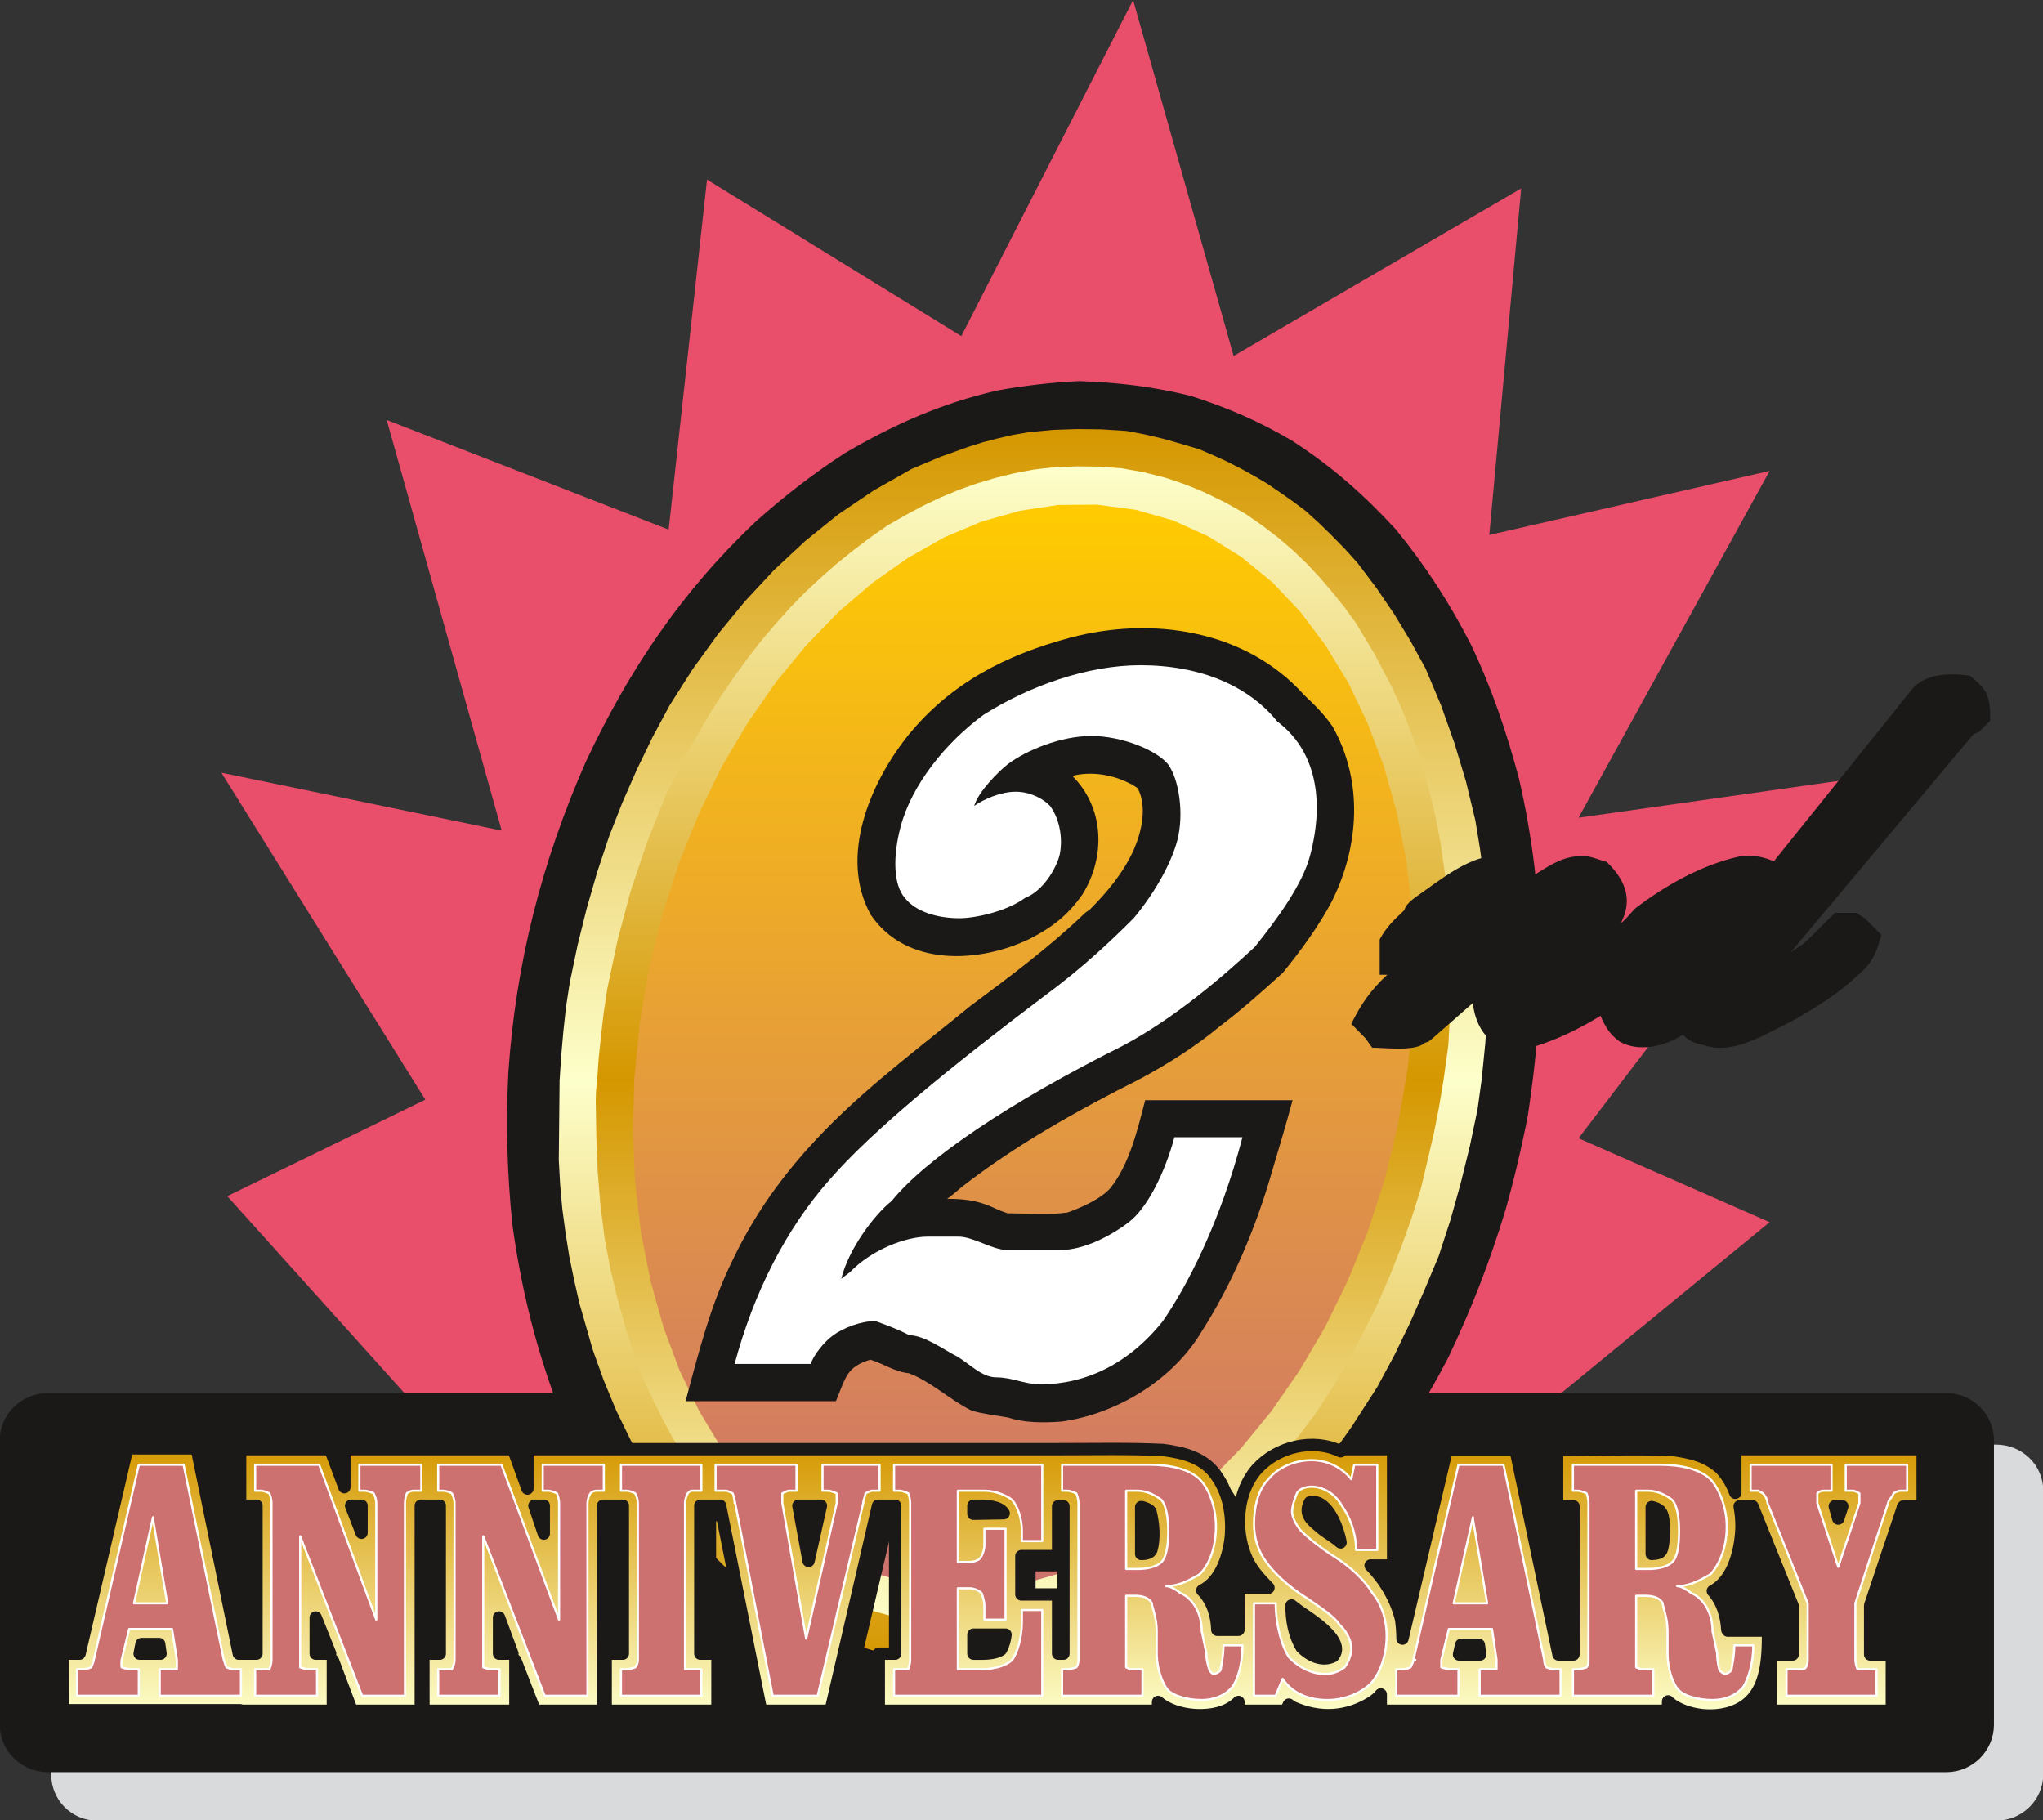 <svg xmlns="http://www.w3.org/2000/svg" xml:space="preserve" width="76.23mm" height="67.92mm" fill-rule="evenodd" stroke-linejoin="round" stroke-width="28.222" preserveAspectRatio="xMidYMid" version="1.2" viewBox="0 0 7623 6792"><rect x="0" y="0" width="7623" height="6792" fill="#333333" stroke="none"/><defs class="ClipPathGroup"><clipPath id="a" clipPathUnits="userSpaceOnUse"><path d="M0 0h7623v6792H0z"/></clipPath></defs><g class="SlideGroup"><g class="Slide" clip-path="url(#a)"><g class="Page"><g class="com.sun.star.drawing.PolyPolygonShape"><path fill="none" d="M826 0h6088v5496H826z" class="BoundingBox"/><path fill="#E94E6B" d="M1753 5469 848 4463l739-360-761-1220 1046 216-429-1532 1052 409 143-1306 949 584L4228 0l375 1328 1073-625-119 1293 1046-239-713 1294 1023-145-1023 1341 713 313-1140 935-3710-26Z"/></g><g class="com.sun.star.drawing.ClosedBezierShape"><path fill="none" d="M1989 1506h3662v4798H1989z" class="BoundingBox"/><path fill="#1B1918" d="M4410 1559c130 40 241 91 361 160 142 96 251 195 366 322 106 133 190 265 266 414 71 158 127 319 170 487 49 213 72 424 77 642 0 193-18 381-46 572-20 114-48 231-79 345-56 183-122 356-203 528-66 131-140 255-221 375-61 86-124 168-196 249-114 124-236 236-373 338-81 53-165 106-254 149-119 56-236 100-366 130-97 18-191 30-290 33-102-3-198-10-297-28-97-25-191-56-285-94-119-58-226-124-333-208-124-109-228-224-325-361-89-142-165-287-226-444-74-202-119-405-150-616-17-185-19-368-12-554 27-391 116-757 274-1117 152-332 343-619 604-870 97-89 204-173 313-246 175-105 343-178 541-226 95-18 191-31 290-33 138 2 259 17 394 53Z"/></g><g class="com.sun.star.drawing.ClosedBezierShape"><path fill="none" d="M1892 1422h3858v4958H1892z" class="BoundingBox"/><path fill="#1B1918" d="M4443 1477c137 44 254 94 379 168 150 97 267 201 386 330 112 137 201 275 280 429 78 163 134 329 180 502 51 221 76 439 81 663 0 200-18 394-48 592-23 119-51 238-84 355-58 191-127 369-213 549-69 133-148 262-231 384-64 89-132 176-206 259-122 127-253 244-395 348-89 56-175 110-269 155-127 59-249 102-386 135-102 18-201 30-305 33-104-3-208-13-312-30-104-23-201-56-300-94-127-61-240-132-352-216-132-112-241-234-342-374-94-147-173-297-239-459-76-210-125-418-155-636-20-191-25-381-15-572 28-404 124-782 289-1156 160-341 358-636 635-897 105-94 214-178 331-254 186-109 361-186 569-234 99-18 203-30 305-35 145 5 274 20 417 55Z"/></g><g class="com.sun.star.drawing.ClosedBezierShape"><path fill="none" d="M191 5390h7435v1405H191z" class="BoundingBox"/><path fill="#D9DADB" d="M7448 5390H363c-96 0-172 76-172 172v1058c0 96 76 173 172 173h7085c97 0 176-77 176-173V5562c0-96-79-172-176-172Z"/></g><g class="com.sun.star.drawing.ClosedBezierShape"><path fill="none" d="M-1 5198h7443v1416H-1z" class="BoundingBox"/><path fill="#1B1918" d="M7263 5202H178c-97 0-175 78-175 172v1061c0 94 78 173 175 173h7085c96 0 173-79 173-173V5374c0-94-77-172-173-172Z"/><path fill="none" stroke="#1B1918" stroke-linejoin="miter" stroke-width="8" d="M7263 5202H178c-97 0-175 78-175 172v1061c0 94 78 173 175 173h7085c96 0 173-79 173-173V5374c0-94-77-172-173-172Z"/></g><g class="com.sun.star.drawing.ClosedBezierShape"><path fill="none" d="M2087 1601h3469v2432H2087z" class="BoundingBox"/><defs><linearGradient id="b" x1="3821" x2="3821" y1="4031" y2="1600" gradientUnits="userSpaceOnUse"><stop offset="0" style="stop-color:#fdffcb"/><stop offset="1" style="stop-color:#d59700"/></linearGradient></defs><path d="M2088 4032h3440l14-139 9-139 3-139-1-140-6-103-11-104-14-103-17-104-35-145-43-143-50-141-58-138-57-104-60-99-66-97-71-94-46-51-48-49-49-48-52-47-47-35-47-33-47-32-49-29-49-27-51-26-52-24-54-23-67-20-67-19-68-16-68-13-94-6-91-1-91 3-92 9-58 10-56 13-54 14-54 17-106 38-107 45-141 80-132 89-124 100-116 108-108 116-101 123-94 130-86 135-64 119-59 122-54 123-49 125-45 135-39 135-34 137-29 139-14 91-10 92-8 91-6 92Z" style="fill:url(#b)"/></g><g class="com.sun.star.drawing.ClosedBezierShape"><path fill="none" d="M2084 4031h3445v2179H2084z" class="BoundingBox"/><defs><linearGradient id="c" x1="3806" x2="3806" y1="4031" y2="6208" gradientUnits="userSpaceOnUse"><stop offset="0" style="stop-color:#fdffcb"/><stop offset="1" style="stop-color:#d59700"/></linearGradient></defs><path d="M5528 4031H2088l-3 297 5 91 8 90 12 90 14 88 18 88 20 88 50 174 41 114 46 111 53 109 58 108 66 97 69 93 74 88 40 43 41 41 70 60 72 55 75 51 80 47 53 26 53 24 53 21 54 19 55 16 56 15 115 24 93 7 91 2 45-1 46-3 46-4 48-6 89-17 87-23 87-27 88-32 83-41 82-45 81-48 79-51 57-43 55-44 55-47 54-47 62-63 61-65 58-67 55-68 54-70 51-72 96-149 64-119 59-122 54-123 52-124 44-135 38-136 34-138 29-138 15-109Z" style="fill:url(#c)"/></g><g class="com.sun.star.drawing.ClosedBezierShape"><path fill="none" d="M2228 1740h3189v2293H2228z" class="BoundingBox"/><defs><linearGradient id="d" x1="3822" x2="3822" y1="1740" y2="4032" gradientUnits="userSpaceOnUse"><stop offset="0" style="stop-color:#fdffcb"/><stop offset="1" style="stop-color:#d59700"/></linearGradient></defs><path d="M2228 4032h3158l18-132 6-105 5-104 1-104-2-106-15-169-24-168-16-83-19-83-22-83-24-83-47-127-26-62-28-60-62-119-70-117-44-61-46-57-47-55-49-52-52-50-55-47-59-45-62-43-73-41-73-36-37-16-38-15-39-14-40-13-79-20-84-15-83-6-81-1-82 3-40 4-41 5-74 14-72 18-70 21-67 24-67 28-65 31-65 35-65 37-66 46-63 48-61 49-59 52-57 53-55 56-53 59-53 62-54 69-51 70-49 72-46 72-86 150-78 156-69 175-59 176-48 180-39 184-13 86-10 85-9 86-6 86Z" style="fill:url(#d)"/></g><g class="com.sun.star.drawing.ClosedBezierShape"><path fill="none" d="M2223 4030h3164v2038H2223z" class="BoundingBox"/><defs><linearGradient id="e" x1="3804" x2="3804" y1="6065" y2="4030" gradientUnits="userSpaceOnUse"><stop offset="0" style="stop-color:#fdffcb"/><stop offset="1" style="stop-color:#d59700"/></linearGradient></defs><path d="M5386 4031H2228l-2 20-2 21-1 21v21l2 127 5 127 10 126 16 126 22 117 28 116 32 115 37 115 30 72 33 71 34 68 36 67 39 66 42 64 44 63 47 62 42 46 44 45 46 43 46 42 84 61 42 28 44 27 44 25 45 23 47 21 49 20 60 18 61 17 60 14 60 12 83 6 83 2 82-3 83-7 62-13 61-15 59-17 58-20 57-22 57-25 57-27 57-29 67-41 65-43 63-46 61-48 59-51 57-53 111-111 45-55 45-56 85-113 63-98 59-100 55-102 51-103 46-106 43-108 39-109 35-111 47-200 20-101 17-102Z" style="fill:url(#e)"/></g><g class="com.sun.star.drawing.ClosedBezierShape"><path fill="none" d="M2361 1881h2918v4051H2361z" class="BoundingBox"/><defs><linearGradient id="f" x1="3819" x2="3819" y1="1883" y2="5929" gradientUnits="userSpaceOnUse"><stop offset="0" style="stop-color:#ffcb00"/><stop offset="1" style="stop-color:#cd7170"/></linearGradient></defs><path d="m4237 1902 141 40 132 60 123 77 115 94 104 110 94 125 84 138 72 150 61 161 48 171 36 180 22 187 9 194-6 199-20 203-36 206-49 203-63 194-75 184-85 174-96 163-104 150-113 138-121 124-126 108-132 94-136 76-140 59-142 41-144 22-145 2-144-20-140-40-133-59-123-78-114-94-105-110-94-125-83-138-73-151-60-161-48-171-36-180-22-188-9-194 6-199 20-203 35-206 50-202 63-194 75-185 85-174 96-162 105-151 113-137 120-124 126-108 132-93 136-77 140-59 142-40 143-22 145-1 144 19Z" style="fill:url(#f)"/></g><g class="com.sun.star.drawing.ClosedBezierShape"><path fill="none" d="M2558 2344h2496v2965H2558z" class="BoundingBox"/><path fill="#1B1918" d="M4067 3393c66-66 127-140 165-226 28-66 49-158 13-226-8-5-20-15-30-18-64-33-143-46-214-28 120 119 125 302 38 442-53 76-111 122-195 165-188 92-463 107-595-89-120-216-2-493 140-670 160-196 366-300 605-364 304-80 653-30 872 214 40 38 76 73 107 119 114 203 99 445-3 650-48 92-117 186-183 267-76 69-152 137-234 199-91 76-196 142-300 198-229 115-465 247-666 404-18 15-35 31-53 43 61 0 107 5 162 28l36 16 28 10h5c69 0 150 7 218-3 51-18 125-51 160-91 72-89 102-221 130-328h550c-23 86-51 180-77 267-58 203-147 416-261 594-108 183-319 310-524 338-69 5-138 5-199-15-45-8-94-13-137-26-78-38-152-109-233-139h2c-56-5-96-36-147-51-88 28-90 63-128 155h-561c48-178 93-361 177-529 92-193 214-353 366-505 161-160 344-297 519-440 148-110 297-221 429-348l18-13Z"/></g><g class="com.sun.star.drawing.ClosedBezierShape"><path fill="none" d="M2741 2482h2174v2684H2741z" class="BoundingBox"/><path fill="#FFF" d="m4895 3167-7 26c-28 106-120 233-206 340-112 104-295 264-493 369-422 211-735 422-862 579-68 54-162 183-188 290l33-25c79-82 206-132 290-132h114c56 0 127 50 183 50h197c86 0 185-50 256-104 69-53 135-185 170-317h254c-83 317-205 553-297 686-127 160-289 236-457 236-59 0-105-26-164-26-55 0-99-50-147-78-51-26-122-79-178-79-48-26-127-53-127-53-56 0-122 27-157 53-36 25-76 79-84 107h-284c71-265 190-501 353-686 162-186 452-422 803-687 142-104 254-211 333-290 84-101 140-208 162-287 28-104 6-236-35-289-43-51-170-104-285-104-114 0-241 53-310 104-36 28-112 104-127 157 35-25 99-53 155-53s105 28 128 53c40 54 48 132 35 186-15 53-63 132-128 157-69 51-188 76-244 76-86 0-165-25-205-76-44-51-44-157-16-264 41-157 168-315 310-419 169-107 387-185 585-185 226 0 404 78 511 210 142 107 178 290 122 501l7-26Z"/></g><g class="com.sun.star.drawing.ClosedBezierShape"><path fill="none" d="M290 5448h6941v1014H290z" class="BoundingBox"/><path fill="#1B1918" d="M4352 5842c15-45 10-99 0-143-5-7-28-18-36-20v179c11-3 33-3 36-16Zm0 0Zm1867-163v179c35-3 41-10 46-43 0-31 2-59-3-87-5-31-10-41-43-49Zm0 0Zm-1161 133c-5-46-48-161-112-151-25 52 10 75 49 105 20 13 45 31 63 46Zm0 0Zm-1257-107c-15-31-85-29-113-29v29h113Zm0 0Zm-763-29 35 205 46-205h-81Zm0 0Zm-1067 554-53-136v136h53Zm0 0Zm-683-3-51-133v136l51-3Zm0 0Zm-656 0h26l-5-37h-66l-10 37h55Zm0 0Zm737-551 38 103v-103h-38Zm0 0Zm681 0 38 103v-103h-38Zm0 0Zm1957 554h17v-554h-17v187h-143v145h143v222Zm0 0Zm-196-73h-123v73c33 0 77 0 105-18 8-16 15-37 18-55Zm0 0Zm1064-109c3 54 10 112 38 158 33 29 77 51 120 34 50-62-94-146-132-174l-13-8-13-10Zm0 0Zm2027-369 15 44 16-44h-31Zm0 0Zm328-213v213h-69l-2 2h-3l-119 367v182h78v213h-449v-213h79v-179l-150-372h-48c5 26 7 52 10 77-3 79-28 196-110 236 36 41 54 92 56 145v3h150c0 112 0 252-119 303-74 30-181 20-247-28l-5-8v36H5210v-61c-10 8-17 18-27 23-97 63-204 68-308 23l-10-8-8 23h-177v-33c-11 7-21 15-31 23-71 40-206 33-269-23l-3-3v36H3335v-213h63v-554h-63l-180 767h-259l-150-767h-74v554h61v210h-414v-210h61v-554h-71v764h-257l-71-188v188h-345v-210h61v-554h-71v764h-254l-74-188v188H290v-213h66l175-764h261l158 764h63v3h3v-554h-64v-213h338l54 145v-145h627l56 150v-150h706v3h1274c129 0 261-3 391 2 78 10 157 28 203 102 41 63 56 143 51 219-8 71-36 168-107 203 36 38 53 94 56 145v3h79v-160h109c-33-33-66-72-87-117-38-102-30-243 46-324 74-86 211-116 313-66l2-7h191v432h-84c53 54 99 127 114 201 5 23 5 48 5 74l165-707h259l158 764h56v-551h-59v-213c143 0 290-3 432 2 66 8 125 23 178 69 23 25 41 56 53 89v-160h699Zm0 0Zm-1674 764h25l-7-37h-66l-8 37h56Z"/></g><g class="com.sun.star.drawing.ClosedBezierShape"><path fill="none" d="M211 5368h6987v1057H211z" class="BoundingBox"/><defs><linearGradient id="g" x1="3704" x2="3704" y1="6399" y2="5390" gradientUnits="userSpaceOnUse"><stop offset="0" style="stop-color:#fdffcb"/><stop offset="1" style="stop-color:#d59700"/></linearGradient></defs><path d="m4296 5783 2-8 2-9 3-17 1-19v-18l-2-19-2-18-3-18-4-16v-1l-1-1-1-1-1-2-2-1-3-2-2-1-6-3-5-3-6-2-5-1h-3v175h5l6-1 5-1h3l3-1 3-1 2-1 3-1 2-1 2-2 1-2 2-2 1-2Zm1867-160v175l12-1 5-1 4-1 3-1 4-1 2-2 2-1 1-1 1-1 1-1 1-3 2-4 1-4 2-9 2-12 2-21v-43l-2-22-2-11-1-4-2-4-1-4-2-3-2-3-2-3-3-2-3-2-3-2-3-2-4-2-5-1-10-3Zm-1161 132-4-21-8-25-10-26-6-13-7-13-8-12-8-11-9-10-9-8-5-3-6-3-5-3-5-1-6-2h-12l-6 1-4 9-3 8-1 7-1 8 1 6 2 7 3 6 4 6 4 6 5 6 12 11 26 22 16 11 17 12 17 12 8 6 8 7Zm-1257-109-2-3-2-3-2-2-3-2-6-4-6-4-8-2-7-3-8-1-9-2-17-2h-43v30l113-2Zm-766-28 38 206 46-206h-84Zm-1067 552-50-135v135h50Zm-680 0-54-135v135h54Zm-656 0h23l-5-36h-66l-7 36h55Zm734-552 39 101v-101h-39Zm684 0 35 104v-104h-35Zm1954 552h20v-550h-20v186h-137v143h137v221Zm-196-71h-120v71h39l14-1 14-2 7-1 6-1 6-2 6-2 6-3 5-3 4-7 3-7 2-7 3-7 1-7 2-7 1-7 1-7Zm1067-109v21l2 20 3 21 4 20 5 20 6 19 8 18 10 18 12 11 7 5 7 5 7 4 7 4 8 4 7 2 8 3 8 1 7 1h16l8-2 7-2 8-3 4-6 3-5 2-6 2-6v-6l-1-6-1-6-3-7-6-12-9-13-11-12-12-13-27-23-28-20-42-29-13-10-13-10Zm2027-370 13 46 15-46h-28Zm328-213v213h-71l-3 3v2l-122 365v183h81v210h-452v-210h82v-181l-150-372h-48l3 19 2 19 2 19v20l-2 32-4 34-8 34-5 17-6 17-6 17-8 16-9 15-9 14-11 12-12 12-13 10-14 9 7 8 6 8 10 16 9 18 7 18 6 18 4 20 3 19 2 20 2 3h150v42l-2 44-5 44-4 21-5 21-7 20-8 19-10 19-11 17-14 15-16 14-19 12-21 11-14 5-15 5-15 3-16 2-16 2h-33l-16-1-17-2-16-4-16-4-15-5-15-6-14-7-14-7-12-9-7-7v35H5152v-61l-3 4-3 3-4 4-3 3-8 6-7 6-18 11-18 9-18 8-19 7-18 6-19 5-19 3-20 2h-39l-19-2-20-4-19-4-20-6-19-7-20-8-10-8-10 23h-178v-33l-6 6-4 3-3 3-4 3-4 2-5 3-4 3-14 7-16 6-16 5-18 4-18 3-18 1h-19l-19-1-19-2-18-3-19-4-17-6-16-7-16-7-14-9-13-10v33H3279v-213h61v-552h-64l-177 765h-259l-153-765h-74v552h64v213h-417v-213h64v-552h-74v765h-254l-73-188v188h-343v-213h61v-552h-71v765h-257l-71-188v188H896v-2H234v-211h63l178-766h259l157 766h66v-552h-61v-211h336l53 142v-142h630l53 147v-147h1980l197-1 98 1 96 3 30 4 29 6 28 7 14 5 13 5 13 6 13 7 12 8 11 8 11 10 11 10 9 12 9 13 8 12 7 12 6 13 6 13 10 27 7 27 5 29 2 28 1 29-1 29-4 27-6 30-8 29-5 15-6 14-7 14-7 13-9 13-9 12-10 11-11 10-12 8-13 8 7 7 7 8 5 9 6 8 5 9 4 9 8 18 6 19 4 19 3 20 1 19v2h79v-157h112l-26-28-13-14-11-15-11-15-10-15-9-17-7-17-7-20-6-20-4-20-3-21-2-22-1-22v-21l2-22 3-21 5-21 6-21 7-20 9-19 10-19 12-17 13-16 15-15 16-14 17-13 18-11 19-10 20-8 21-7 20-5 21-4 21-2 22-1 21 1 21 3 20 5 21 6 19 9 3-8h193v434h-84l19 21 19 22 17 24 15 26 14 26 12 27 10 28 8 28 2 17 2 18 1 18v18l165-704h257l160 763h56v-553h-61v-210l216-2 108-1 108 3 49 8 23 6 22 6 22 9 21 10 10 6 10 7 10 8 10 8 9 10 9 11 8 12 7 11 7 12 6 11 5 13 5 12v-163h699Zm-1674 766h23l-5-36h-66l-8 36h56Z" style="fill:url(#g)"/><path fill="none" stroke="#1B1918" stroke-linejoin="miter" stroke-width="46" d="M4296 5783c13-43 8-99-3-142-2-8-28-18-35-18v175c13 0 33-2 38-15Zm1867-160v175c35-2 38-7 43-43 3-28 3-56 0-86-5-31-13-38-43-46Zm-1161 132c-8-48-48-163-114-150-26 48 12 71 48 102 20 15 46 30 66 48Zm-1257-109c-18-31-85-28-113-28v30l113-2Zm-766-28 38 206 46-206h-84Zm-1067 552-50-135v135h50Zm-680 0-54-135v135h54Zm-656 0h23l-5-36h-66l-7 36h55Zm734-552 39 101v-101h-39Zm684 0 35 104v-104h-35Zm1954 552h20v-550h-20v186h-137v143h137v221Zm-196-71h-120v71c31 0 77 3 103-15 10-18 15-38 17-56Zm1067-109c0 56 10 111 38 157 31 31 77 53 117 33 51-58-94-145-129-170l-13-10-13-10Zm2027-370 13 46 15-46h-28Z"/><path fill="none" stroke="#1B1918" stroke-linejoin="miter" stroke-width="46" d="M7174 5407v213h-71l-3 3v2l-122 365v183h81v210h-452v-210h82v-181l-150-372h-48c5 26 7 51 7 77-2 81-28 198-107 239 36 41 51 92 54 145l2 3h150c0 111-2 249-122 299-73 31-180 21-244-28l-7-7v35H5152v-61c-8 11-18 18-28 26-94 61-201 68-305 20l-10-8-10 23h-178v-33c-8 8-18 16-30 23-72 43-206 33-270-23v33H3279v-213h61v-552h-64l-177 765h-259l-153-765h-74v552h64v213h-417v-213h64v-552h-74v765h-254l-73-188v188h-343v-213h61v-552h-71v765h-257l-71-188v188H896v-2H234v-211h63l178-766h259l157 766h66v-552h-61v-211h336l53 142v-142h630l53 147v-147h1980c130 0 264-3 391 3 79 10 158 30 203 101 44 64 56 142 51 219-7 71-35 168-107 204 39 40 54 94 56 145v2h79v-157h112c-36-37-69-73-87-121-40-101-30-239 44-322 76-84 210-116 312-66l3-8h193v434h-84c53 54 96 126 114 202 3 23 5 48 5 71l165-704h257l160 763h56v-553h-61v-210c142 0 289-6 432 0 68 10 124 22 177 68 26 28 44 59 56 92v-163h699Z"/><path fill="none" stroke="#1B1918" stroke-linejoin="miter" stroke-width="46" d="M5500 6173h23l-5-36h-66l-8 36h56Z"/></g><g class="com.sun.star.drawing.ClosedBezierShape"><path fill="none" d="M283 5443h6839v905H283z" class="BoundingBox"/><path fill="#CD7170" d="M4202 5854h43c35 0 71-8 89-26 17-17 25-60 25-114 0-53-8-96-25-117-18-15-54-35-89-35h-43v292Zm0 0ZM571 5661l-71 321h124l-53-314v-7Zm0 0Zm-221 532 168-728h167l150 728c5 15 10 28 10 28s18 7 26 7h28v99H596v-99h64v-35l-18-115H482l-28 115c-2 15 0 28 0 28s20 7 36 7h28v99H287v-99h27c8 0 26-7 26-7s10-21 10-28Zm0 0Zm770 0v28s17 7 35 7h28v99H952v-99h53s8-17 8-35v-585c0-18-8-36-8-36s-17-10-35-10h-18v-97h239l213 578v-435c0-18-10-36-10-36s-18-10-36-10h-17v-97h231v97h-28c-15 0-26 10-26 10s-7 18-7 36v719h-160l-231-595v461Zm0 0Zm683 0v28s18 7 33 7h28v99h-229v-99h51s10-17 10-35v-585c0-18-10-36-10-36s-15-10-36-10h-15v-97h236l215 578v-435c0-18-8-36-8-36s-18-10-35-10h-18v-97h228v97h-25c-18 0-25 10-25 10s-11 18-11 36v719h-160l-229-595v461Zm0 0Zm577 0v-585c0-18-10-36-10-36s-17-10-35-10h-18v-97h300v97h-36c-7 0-15 10-15 10s-10 18-10 36v620h61v99h-300v-99h18c18 0 35-7 35-7s10-10 10-28Zm0 0Zm361-596v11c0-18-7-36-7-36s-18-10-26-10h-38v-97h302v97h-28c-7 0-25 10-25 10v36l89 506 114-506v-36s-18-10-35-10h-18v-97h213v97h-28c-7 0-25 10-25 10 0 10-8 25-8 36l-170 719h-168l-142-730Zm0 0Zm595 730v-99h53s7-17 7-35v-585c0-18-7-36-7-36s-18-10-36-10h-17v-97h553v285h-76v-36c0-53-18-96-36-117-17-15-61-35-104-35h-99v266h43c21 0 36-10 36-10 10-7 20-35 20-50v-64h79v339h-79v-53c0-18-10-46-10-46-10-8-25-18-46-18h-43v302h89c53 0 97-17 114-35 18-26 36-79 36-143v-43h76v320h-553Zm0 0Zm688-134v-585c0-18-8-36-8-36s-20-10-35-10h-18v-97h325c81 0 152 18 188 54 36 35 61 106 61 177 0 79-25 143-61 178-28 15-71 44-125 44 18 0 44 18 54 26 43 18 79 71 79 142l17 81c0 33 11 61 11 61 0 8 15 18 15 18 10 0 28-10 28-18 0-7 10-43 10-89h71c0 72-18 125-36 153-28 35-73 51-116 51-54 0-105-16-125-36-15-15-43-71-43-140v-81c0-53-18-89-18-104-10-20-35-28-61-28h-35v267l15 7h46v99h-300v-99h18c15 0 35-7 35-7s8-10 8-28Zm0 0Zm1036-410c0-69-28-130-53-165-26-46-71-71-114-71-18 0-46 7-54 25-7 18-18 46-18 69 0 20 18 55 36 73s61 54 114 89c71 43 125 98 150 141 38 46 53 106 53 160 0 71-25 142-60 178-36 35-97 61-161 61-71 0-132-26-167-79l-26 63h-81v-345h81c0 86 26 168 51 203 36 36 82 61 135 61 25 0 51-10 71-25 15-21 25-46 25-71 0-28-17-64-45-89-16-28-71-64-122-99-71-44-125-98-150-134-28-35-46-88-46-142 0-68 18-132 54-167 35-44 99-71 160-71 60 0 114 27 149 71l11-54h86v318h-79Zm0 0Zm221 410h-7l168-728h168l152 728c0 18 8 28 8 28s18 7 28 7h25v99h-302v-99h63v-35l-17-115h-161l-28 115v28s20 7 36 7h28v99h-232v-99h28c8 0 25-7 25-7s11-21 11-28h7Zm0 0Zm646 0v-585c0-18-7-36-7-36s-18-10-36-10h-15v-97h325c81 0 150 18 188 54 33 35 61 106 61 177 0 79-28 143-61 178-28 15-71 44-124 44 17 0 43 18 53 26 43 18 79 71 79 142l17 81c0 33 8 61 8 61 0 8 20 18 20 18 8 0 26-10 26-18 0-7 10-43 10-89h71c0 72-20 125-36 153-28 35-71 51-116 51-54 0-107-16-125-36-18-15-43-71-43-140v-81c0-53-18-89-18-104-10-20-35-28-63-28h-36v267l18 7h46v99h-300v-99h15c18 0 36-7 36-7s7-10 7-28Zm0 0Zm-431-532-72 321h125l-53-314v-7Zm0 0Zm609 193h46c35 0 71-8 89-26 18-17 25-60 25-114 0-53-7-96-25-117-18-15-54-35-89-35h-46v292Zm0 0Zm640 128-150-374c0-18-17-36-17-36l-18-10h-28v-97h302v97h-28c-18 0-25 10-25 10v36l78 238 79-238v-36s-15-10-25-10h-26v-97h229v97h-25c-11 0-26 10-26 10 0 10-20 25-20 36l-122 374v211c0 18 8 35 8 35h71v99h-336v-99h61c11 0 18-17 18-35v-211Z"/><path fill="none" stroke="#FFF" stroke-linejoin="miter" stroke-width="8" d="M4202 5854h43c35 0 71-8 89-26 17-17 25-60 25-114 0-53-8-96-25-117-18-15-54-35-89-35h-43v292ZM571 5661l-71 321h124l-53-314v-7Z"/><path fill="none" stroke="#FFF" stroke-linejoin="miter" stroke-width="8" d="m350 6193 168-728h167l150 728c5 15 10 28 10 28s18 7 26 7h28v99H596v-99h64v-35l-18-115H482l-28 115c-2 15 0 28 0 28s20 7 36 7h28v99H287v-99h27c8 0 26-7 26-7s10-21 10-28Zm770 0v28s17 7 35 7h28v99H952v-99h53s8-17 8-35v-585c0-18-8-36-8-36s-17-10-35-10h-18v-97h239l213 578v-435c0-18-10-36-10-36s-18-10-36-10h-17v-97h231v97h-28c-15 0-26 10-26 10s-7 18-7 36v719h-160l-231-595v461Zm683 0v28s18 7 33 7h28v99h-229v-99h51s10-17 10-35v-585c0-18-10-36-10-36s-15-10-36-10h-15v-97h236l215 578v-435c0-18-8-36-8-36s-18-10-35-10h-18v-97h228v97h-25c-18 0-25 10-25 10s-11 18-11 36v719h-160l-229-595v461Zm577 0v-585c0-18-10-36-10-36s-17-10-35-10h-18v-97h300v97h-36c-7 0-15 10-15 10s-10 18-10 36v620h61v99h-300v-99h18c18 0 35-7 35-7s10-10 10-28Zm361-596v11c0-18-7-36-7-36s-18-10-26-10h-38v-97h302v97h-28c-7 0-25 10-25 10v36l89 506 114-506v-36s-18-10-35-10h-18v-97h213v97h-28c-7 0-25 10-25 10 0 10-8 25-8 36l-170 719h-168l-142-730Zm595 730v-99h53s7-17 7-35v-585c0-18-7-36-7-36s-18-10-36-10h-17v-97h553v285h-76v-36c0-53-18-96-36-117-17-15-61-35-104-35h-99v266h43c21 0 36-10 36-10 10-7 20-35 20-50v-64h79v339h-79v-53c0-18-10-46-10-46-10-8-25-18-46-18h-43v302h89c53 0 97-17 114-35 18-26 36-79 36-143v-43h76v320h-553Zm688-134v-585c0-18-8-36-8-36s-20-10-35-10h-18v-97h325c81 0 152 18 188 54 36 35 61 106 61 177 0 79-25 143-61 178-28 15-71 44-125 44 18 0 44 18 54 26 43 18 79 71 79 142l17 81c0 33 11 61 11 61 0 8 15 18 15 18 10 0 28-10 28-18 0-7 10-43 10-89h71c0 72-18 125-36 153-28 35-73 51-116 51-54 0-105-16-125-36-15-15-43-71-43-140v-81c0-53-18-89-18-104-10-20-35-28-61-28h-35v267l15 7h46v99h-300v-99h18c15 0 35-7 35-7s8-10 8-28Zm1036-410c0-69-28-130-53-165-26-46-71-71-114-71-18 0-46 7-54 25-7 18-18 46-18 69 0 20 18 55 36 73s61 54 114 89c71 43 125 98 150 141 38 46 53 106 53 160 0 71-25 142-60 178-36 35-97 61-161 61-71 0-132-26-167-79l-26 63h-81v-345h81c0 86 26 168 51 203 36 36 82 61 135 61 25 0 51-10 71-25 15-21 25-46 25-71 0-28-17-64-45-89-16-28-71-64-122-99-71-44-125-98-150-134-28-35-46-88-46-142 0-68 18-132 54-167 35-44 99-71 160-71 60 0 114 27 149 71l11-54h86v318h-79Zm221 410h-7l168-728h168l152 728c0 18 8 28 8 28s18 7 28 7h25v99h-302v-99h63v-35l-17-115h-161l-28 115v28s20 7 36 7h28v99h-232v-99h28c8 0 25-7 25-7s11-21 11-28h7Zm646 0v-585c0-18-7-36-7-36s-18-10-36-10h-15v-97h325c81 0 150 18 188 54 33 35 61 106 61 177 0 79-28 143-61 178-28 15-71 44-124 44 17 0 43 18 53 26 43 18 79 71 79 142l17 81c0 33 8 61 8 61 0 8 20 18 20 18 8 0 26-10 26-18 0-7 10-43 10-89h71c0 72-20 125-36 153-28 35-71 51-116 51-54 0-107-16-125-36-18-15-43-71-43-140v-81c0-53-18-89-18-104-10-20-35-28-63-28h-36v267l18 7h46v99h-300v-99h15c18 0 36-7 36-7s7-10 7-28Z"/><path fill="none" stroke="#FFF" stroke-linejoin="miter" stroke-width="8" d="m5496 5661-72 321h125l-53-314v-7Zm609 193h46c35 0 71-8 89-26 18-17 25-60 25-114 0-53-7-96-25-117-18-15-54-35-89-35h-46v292Zm640 128-150-374c0-18-17-36-17-36l-18-10h-28v-97h302v97h-28c-18 0-25 10-25 10v36l78 238 79-238v-36s-15-10-25-10h-26v-97h229v97h-25c-11 0-26 10-26 10 0 10-20 25-20 36l-122 374v211c0 18 8 35 8 35h71v99h-336v-99h61c11 0 18-17 18-35v-211Z"/></g><g class="com.sun.star.drawing.ClosedBezierShape"><path fill="none" d="M5042 2516h2385v1398H5042z" class="BoundingBox"/><path fill="#1B1918" d="M5995 3216c69 66 99 140 53 228 18-12 38-40 54-55 114-87 249-163 391-194 40-6 79 0 117 15l10 2 506-630c49-70 145-72 224-61 68 54 76 79 76 168l-41 41-22 10-682 814c15-11 33-23 48-33 41-36 79-79 118-115h81l33 23 59 59c-21 73-33 104-89 152-74 69-159 122-245 170-86 41-186 107-285 99l-30-5c-41-13-58-10-92-43-66 43-165 66-236 25-38-28-53-55-71-96-74 46-162 89-244 114-53 8-86 5-138-13h-2c-56-12-89-96-92-149l-147 129-18 15-15 5c-33 33-150 18-196 18l-25-35-53-54c38-76 71-124 134-183h-28v-132c26-48 54-73 92-109 7-30 50-53 76-73 91-64 226-172 344-113 23 6 58 34 61 57 50-31 101-67 162-72 46-6 71 10 112 21Z"/></g></g></g></g></svg>

